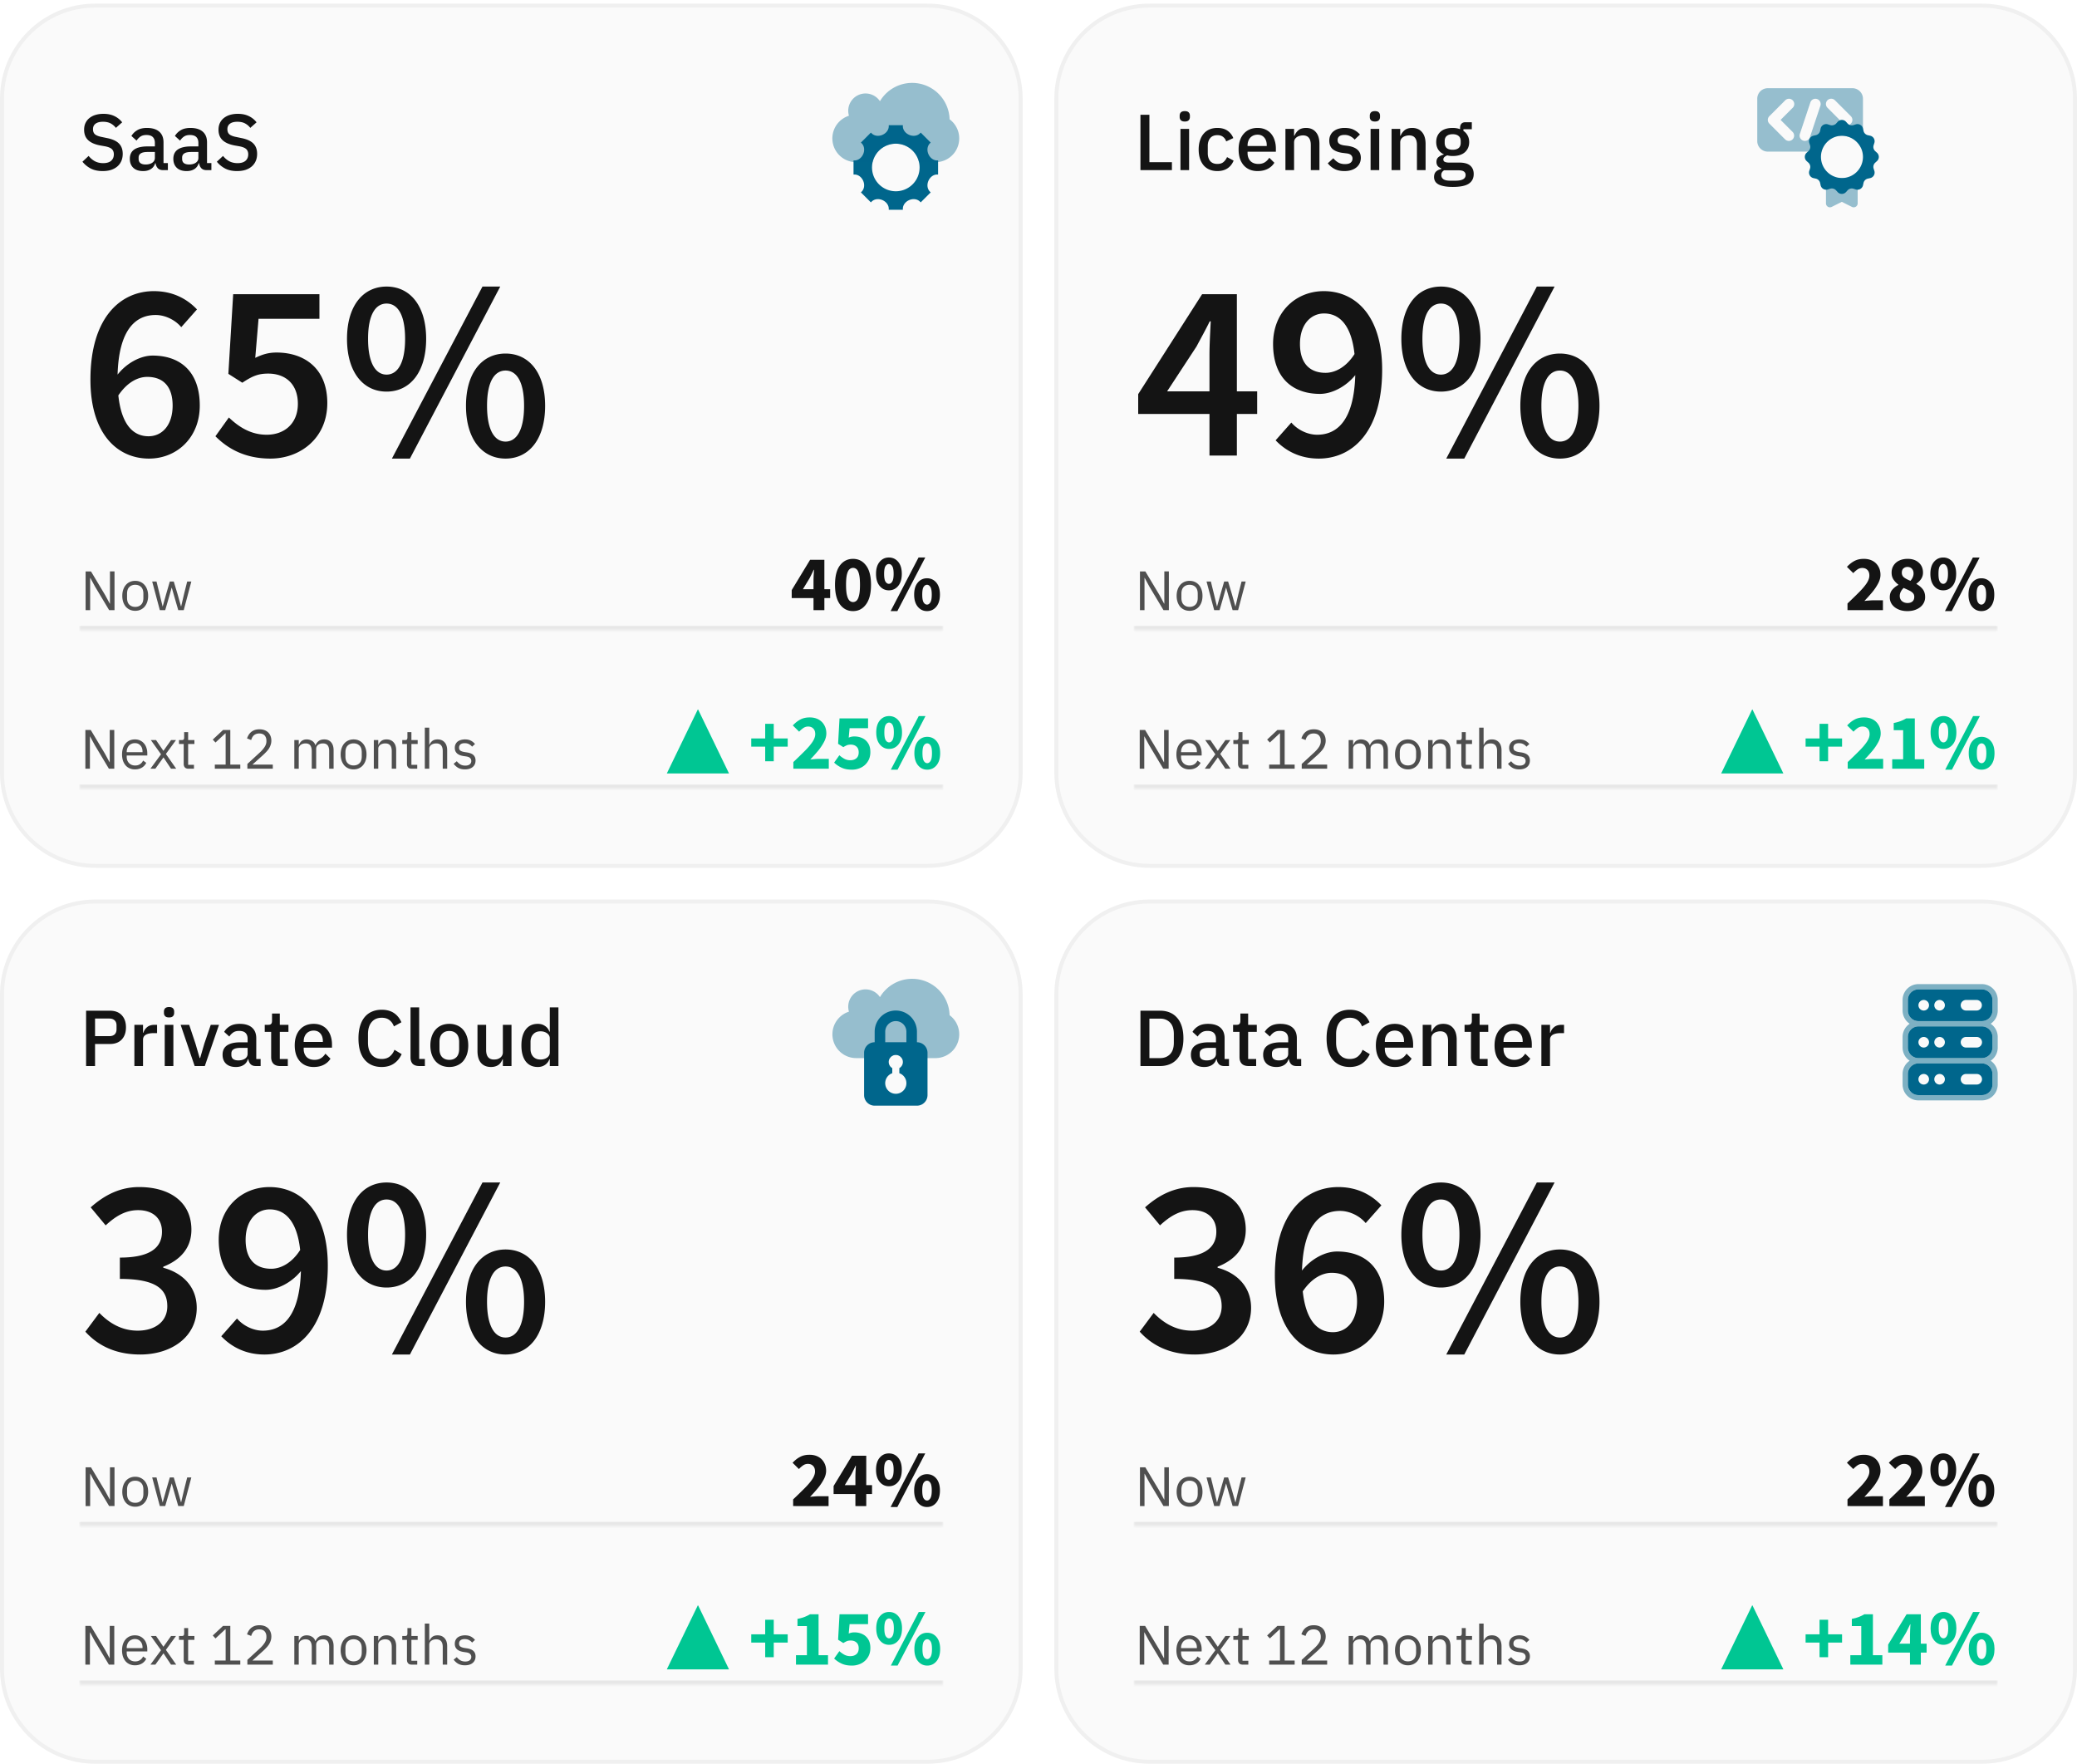 <svg xmlns="http://www.w3.org/2000/svg" width="524" height="445" fill="none"><path fill="#000" fill-opacity=".02" d="M0 24.914c0-13.255 10.745-24 24-24h210c13.255 0 24 10.745 24 24v170c0 13.255-10.745 24-24 24H24c-13.255 0-24-10.745-24-24z"/><path stroke="#000" stroke-opacity=".04" d="M.5 24.914c0-12.979 10.521-23.5 23.5-23.5h210c12.979 0 23.5 10.522 23.5 23.5v170c0 12.979-10.521 23.5-23.5 23.5H24c-12.979 0-23.5-10.521-23.5-23.5z"/><path fill="#000" fill-opacity=".92" d="M25.9 43.154q-1.76 0-3-.64a6.7 6.7 0 0 1-2.1-1.72l1.56-1.46q.74.9 1.62 1.36.9.46 2.04.46 1.34 0 2.02-.6t.68-1.62q0-.82-.48-1.3t-1.7-.72l-1.24-.22q-2.04-.38-3.06-1.34t-1.02-2.64q0-.92.34-1.66.36-.759.98-1.26a4.6 4.6 0 0 1 1.54-.8q.9-.28 2.02-.28 1.58 0 2.74.56 1.16.54 1.98 1.58l-1.58 1.4q-.54-.7-1.32-1.12t-1.94-.42q-1.2 0-1.86.48t-.66 1.4q0 .88.54 1.32.54.42 1.68.64l1.24.26q2.1.4 3.06 1.36.98.96.98 2.64 0 .98-.34 1.78a3.8 3.8 0 0 1-1 1.38q-.64.56-1.58.88-.94.3-2.14.3m15.233-.24q-.86 0-1.32-.48-.46-.5-.56-1.26h-.1q-.3.98-1.1 1.48t-1.94.5q-1.62 0-2.5-.84-.86-.84-.86-2.26 0-1.56 1.12-2.34 1.14-.78 3.32-.78h1.88v-.88q0-.96-.52-1.48-.519-.52-1.62-.52-.92 0-1.5.4a3.6 3.6 0 0 0-.98 1.02l-1.3-1.18a4.1 4.1 0 0 1 1.46-1.44q.94-.58 2.46-.58 2.02 0 3.1.94t1.08 2.7v5.22h1.1v1.78zm-4.4-1.42q1.02 0 1.68-.44.66-.46.66-1.22v-1.5h-1.84q-2.26 0-2.26 1.4v.36q0 .7.46 1.06.48.34 1.3.34m15.377 1.42q-.861 0-1.32-.48-.46-.5-.56-1.26h-.1q-.3.98-1.1 1.48t-1.94.5q-1.62 0-2.5-.84-.86-.84-.86-2.26 0-1.56 1.12-2.34 1.14-.78 3.32-.78h1.88v-.88q0-.96-.52-1.48t-1.62-.52q-.921 0-1.5.4a3.6 3.6 0 0 0-.98 1.02l-1.3-1.18a4.1 4.1 0 0 1 1.46-1.44q.939-.58 2.46-.58 2.02 0 3.1.94t1.08 2.7v5.22h1.1v1.78zm-4.4-1.42q1.02 0 1.68-.44.66-.46.66-1.22v-1.5h-1.84q-2.26 0-2.26 1.4v.36q0 .7.46 1.06.48.34 1.3.34m12.096 1.66q-1.76 0-3-.64a6.7 6.7 0 0 1-2.1-1.72l1.56-1.46q.741.9 1.62 1.36.9.46 2.04.46 1.34 0 2.02-.6t.68-1.62q0-.82-.48-1.3t-1.7-.72l-1.24-.22q-2.04-.38-3.06-1.34t-1.02-2.64q0-.92.34-1.66.36-.759.98-1.26a4.6 4.6 0 0 1 1.54-.8q.9-.28 2.02-.28 1.58 0 2.74.56 1.161.54 1.98 1.58l-1.58 1.4q-.54-.7-1.32-1.12t-1.94-.42q-1.2 0-1.86.48t-.66 1.4q0 .88.54 1.32.54.42 1.68.64l1.24.26q2.1.4 3.06 1.36.98.96.98 2.64 0 .98-.34 1.78a3.8 3.8 0 0 1-1 1.38q-.64.56-1.58.88-.94.3-2.14.3M37.152 95.074c-2.304 0-4.992 1.28-7.296 4.672.768 7.232 3.648 10.304 7.616 10.304 3.392 0 6.08-2.752 6.08-7.744 0-4.8-2.368-7.232-6.4-7.232m.448 20.608c-8 0-14.784-6.208-14.784-19.904 0-15.808 7.68-22.336 16-22.336 4.928 0 8.448 2.048 10.88 4.608l-3.968 4.48c-1.472-1.792-4.032-3.072-6.464-3.072-5.12 0-9.28 3.776-9.6 15.04 2.368-3.008 5.888-4.8 8.832-4.8 7.04 0 11.904 4.096 11.904 12.608 0 8.128-5.824 13.376-12.8 13.376m30.637 0c-6.592 0-10.88-2.624-13.888-5.632l3.392-4.736c2.432 2.304 5.44 4.352 9.535 4.352 4.544 0 7.873-2.88 7.873-7.808 0-4.864-3.008-7.616-7.489-7.616-2.623 0-4.095.704-6.527 2.304l-3.52-2.24 1.215-20.096h21.76v6.208h-15.36l-.831 9.856c1.727-.832 3.263-1.344 5.375-1.344 6.977 0 12.8 3.968 12.8 12.736 0 8.896-6.847 14.016-14.335 14.016m29.292-16.896c-5.888 0-9.984-4.864-9.984-13.312 0-8.384 4.096-13.184 9.984-13.184s9.984 4.8 9.984 13.184c0 8.448-4.096 13.312-9.984 13.312m0-4.288c2.688 0 4.672-2.752 4.672-9.024s-1.984-8.896-4.672-8.896-4.672 2.624-4.672 8.896 1.984 9.024 4.672 9.024m1.344 21.184 22.848-43.392h4.48l-22.784 43.392zm28.672 0c-5.888 0-9.984-4.864-9.984-13.312 0-8.384 4.096-13.184 9.984-13.184s9.984 4.8 9.984 13.184c0 8.448-4.096 13.312-9.984 13.312m0-4.288c2.688 0 4.672-2.752 4.672-9.024s-1.984-8.896-4.672-8.896-4.672 2.624-4.672 8.896 1.984 9.024 4.672 9.024"/><mask id="path-6-inside-1_1167_2114" fill="#fff"><path d="M20 134.914h218v24H20z"/></mask><path fill="#000" fill-opacity=".08" d="M238 157.914H20v2h218z" mask="url('#path-6-inside-1_1167_2114')"/><path fill="#000" fill-opacity=".68" d="m23.963 147.95-1.176-2.17h-.042v8.134h-1.148v-9.772h1.358l3.57 5.964 1.176 2.17h.042v-8.134h1.148v9.772h-1.358zm10.15 6.132q-.727 0-1.33-.266a3 3 0 0 1-1.036-.756q-.42-.504-.658-1.19a4.9 4.9 0 0 1-.238-1.568q0-.853.238-1.554a3.6 3.6 0 0 1 .658-1.19q.435-.504 1.036-.77a3.3 3.3 0 0 1 1.33-.266q.728 0 1.316.266.603.267 1.036.77.435.49.672 1.19t.238 1.554a4.9 4.9 0 0 1-.238 1.568 3.6 3.6 0 0 1-.672 1.19q-.433.49-1.036.756-.587.266-1.316.266m0-.994q.91 0 1.484-.56t.574-1.708v-1.036q0-1.147-.574-1.708-.573-.56-1.484-.56-.91 0-1.484.56-.573.56-.574 1.708v1.036q0 1.149.574 1.708.575.56 1.484.56m4.28-6.398h1.092l.77 3.122.77 3.164h.028l.882-3.164.91-3.122h.994l.938 3.122.896 3.164h.028l.742-3.164.784-3.122h1.05l-1.918 7.224h-1.386l-1.008-3.472-.63-2.198h-.028l-.616 2.198-1.008 3.472h-1.358z"/><path fill="#000" fill-opacity=".92" d="M202.559 148.634h2.68v-2.06q0-.62.04-1.42.06-.82.08-1.42h-.08q-.24.52-.5 1.06t-.54 1.08zm2.68 5.28v-3.04h-5.5v-2.02l4.64-7.64h3.6v7.42h1.46v2.24h-1.46v3.04zm9.967.24q-2.04 0-3.3-1.7-1.24-1.7-1.24-4.94t1.24-4.88q1.26-1.66 3.3-1.66t3.28 1.66q1.26 1.64 1.26 4.88t-1.26 4.94q-1.24 1.7-3.28 1.7m0-2.28q.5 0 .9-.36.4-.38.62-1.32.24-.94.24-2.68t-.24-2.66q-.22-.92-.62-1.26a1.33 1.33 0 0 0-1.78 0q-.4.34-.64 1.26t-.24 2.66.24 2.68.64 1.32q.4.36.88.36m9.046-2.96q-1.4 0-2.32-1.1t-.92-3.06.92-3.04 2.32-1.08q1.42 0 2.34 1.08t.92 3.04-.92 3.06-2.34 1.1m0-1.64q.501 0 .84-.56.36-.56.36-1.96t-.36-1.94q-.339-.54-.84-.54t-.86.54q-.34.54-.34 1.94t.34 1.96q.36.56.86.56m.44 6.88 7.04-13.52h1.7l-7.04 13.52zm9.18 0q-1.4 0-2.32-1.1t-.92-3.06.92-3.04 2.32-1.08q1.42 0 2.34 1.08t.92 3.04-.92 3.06-2.34 1.1m0-1.64q.501 0 .84-.56.36-.56.36-1.96t-.36-1.94q-.339-.54-.84-.54t-.86.54q-.34.54-.34 1.94t.34 1.96q.36.56.86.56"/><mask id="path-10-inside-2_1167_2114" fill="#fff"><path d="M20 174.914h218v24H20z"/></mask><path fill="#000" fill-opacity=".08" d="M238 197.914H20v2h218z" mask="url('#path-10-inside-2_1167_2114')"/><path fill="#000" fill-opacity=".68" d="m23.903 187.95-1.176-2.17h-.042v8.134h-1.148v-9.772h1.358l3.57 5.964 1.176 2.17h.042v-8.134h1.148v9.772h-1.358zm10.137 6.132a3.3 3.3 0 0 1-1.344-.266 3 3 0 0 1-1.022-.756 3.8 3.8 0 0 1-.658-1.19 5.1 5.1 0 0 1-.224-1.568q0-.853.224-1.554.238-.7.658-1.19.435-.504 1.022-.77.602-.266 1.344-.266.728 0 1.302.266.575.267.98.742.406.462.616 1.106.224.645.224 1.414v.532h-5.194v.336q0 .462.14.868.154.392.42.686.28.294.672.462.406.168.91.168.686 0 1.19-.322a2.1 2.1 0 0 0 .798-.924l.798.574a2.8 2.8 0 0 1-1.092 1.204q-.742.448-1.764.448m0-6.622q-.462 0-.84.168a1.9 1.9 0 0 0-.658.448q-.267.295-.42.7a2.4 2.4 0 0 0-.154.868v.098h3.99v-.154q0-.966-.532-1.54-.519-.588-1.386-.588m3.907 6.454 2.674-3.64-2.562-3.584h1.316l1.834 2.688h.042l1.904-2.688h1.246l-2.548 3.5 2.604 3.724h-1.316l-1.876-2.828h-.042l-2.03 2.828zm9.588 0q-.588 0-.896-.322-.294-.336-.294-.868v-5.054h-1.19v-.98h.672q.364 0 .49-.14.14-.153.14-.518v-1.344h1.008v2.002h1.582v.98h-1.582v5.264h1.47v.98zm6.663 0v-1.036h2.73v-7.868h-.098l-2.464 2.296-.686-.742 2.59-2.422h1.834v8.736h2.52v1.036zm14.624 0H62.41v-1.204l3.192-2.94a7.2 7.2 0 0 0 1.148-1.33q.462-.714.462-1.428v-.168q0-.812-.448-1.316-.447-.504-1.358-.504-.448 0-.784.126t-.588.35a2.1 2.1 0 0 0-.406.532 3.3 3.3 0 0 0-.252.644l-1.05-.406q.141-.433.378-.84a3.2 3.2 0 0 1 .616-.742 3 3 0 0 1 .896-.518q.532-.195 1.246-.196.714 0 1.274.21t.938.588q.379.378.574.896.21.519.21 1.148 0 .575-.168 1.064-.153.49-.434.938-.28.435-.686.854-.392.42-.854.84l-2.632 2.366h5.138zm5.432 0v-7.224h1.12v1.176h.056a4 4 0 0 1 .28-.518q.168-.252.392-.434.237-.181.545-.28.308-.112.728-.112.715 0 1.317.35.601.337.896 1.12h.028q.195-.588.728-1.022.546-.448 1.47-.448 1.105 0 1.722.728.63.714.63 2.03v4.634h-1.12v-4.438q0-.966-.379-1.456-.378-.49-1.204-.49-.335 0-.643.084-.294.084-.532.252a1.2 1.2 0 0 0-.379.434q-.14.252-.14.602v5.012h-1.12v-4.438q0-.966-.377-1.456-.38-.49-1.177-.49-.335 0-.644.084-.308.084-.545.252-.24.168-.393.434-.14.252-.14.602v5.012zm14.952.168q-.727 0-1.33-.266a3 3 0 0 1-1.036-.756 3.8 3.8 0 0 1-.658-1.19 4.9 4.9 0 0 1-.238-1.568q0-.853.238-1.554.238-.7.658-1.19.435-.504 1.036-.77a3.3 3.3 0 0 1 1.33-.266q.729 0 1.316.266.602.267 1.036.77.434.49.672 1.19t.238 1.554q0 .869-.238 1.568a3.6 3.6 0 0 1-.672 1.19q-.435.49-1.036.756-.587.266-1.316.266m0-.994q.91 0 1.484-.56t.574-1.708v-1.036q0-1.147-.574-1.708-.573-.56-1.484-.56-.91 0-1.484.56t-.574 1.708v1.036q0 1.149.574 1.708.575.56 1.484.56m5.104.826v-7.224h1.12v1.176h.056a2.4 2.4 0 0 1 .742-.98q.49-.363 1.302-.364 1.12 0 1.764.728.658.714.658 2.03v4.634h-1.12v-4.438q0-1.946-1.638-1.946-.336 0-.658.084-.308.084-.56.252a1.3 1.3 0 0 0-.406.434q-.14.252-.14.602v5.012zm9.553 0q-.588 0-.896-.322-.294-.336-.294-.868v-5.054h-1.19v-.98h.672q.364 0 .49-.14.14-.153.14-.518v-1.344h1.008v2.002h1.582v.98h-1.582v5.264h1.47v.98zm3.312-10.36h1.12v4.312h.056q.267-.615.742-.98.49-.363 1.302-.364 1.12 0 1.764.728.658.714.658 2.03v4.634h-1.12v-4.438q0-1.946-1.638-1.946-.336 0-.658.084a1.9 1.9 0 0 0-.56.252 1.3 1.3 0 0 0-.406.434q-.14.252-.14.602v5.012h-1.12zm10.127 10.528q-1.008 0-1.694-.378a3.95 3.95 0 0 1-1.162-1.036l.798-.644q.42.532.938.826.519.28 1.204.28.714 0 1.106-.308.406-.307.406-.868a1 1 0 0 0-.28-.714q-.266-.308-.98-.42l-.574-.084a5 5 0 0 1-.924-.21 3 3 0 0 1-.742-.392 1.9 1.9 0 0 1-.49-.616 2.06 2.06 0 0 1-.168-.868q0-.531.196-.924.196-.405.532-.672a2.4 2.4 0 0 1 .826-.392q.477-.14 1.022-.14.882 0 1.47.308.603.308 1.05.854l-.742.672q-.237-.336-.7-.602-.462-.28-1.162-.28t-1.064.308q-.35.294-.35.812 0 .533.35.77.364.239 1.036.35l.56.084q1.204.183 1.708.7.504.505.504 1.33 0 1.05-.714 1.652t-1.96.602"/><path fill="#00C693" d="M168.245 195.114v-.04l7.8-16.1h.08l7.78 16.1v.04zm24.803-3.08v-3.68h-3.52v-2.08h3.52v-3.68h2.16v3.68h3.52v2.08h-3.52v3.68zm7.106 1.88v-1.68a157 157 0 0 0 2.86-2.78q1.26-1.26 1.96-2.3.7-1.06.7-1.96 0-.94-.5-1.42-.48-.5-1.3-.5a2.1 2.1 0 0 0-1.24.4q-.54.381-1.02.9l-1.6-1.58q.94-.999 1.92-1.5.98-.52 2.34-.52 1.26 0 2.2.5a3.57 3.57 0 0 1 1.46 1.42q.54.9.54 2.12 0 1.06-.6 2.18a13.3 13.3 0 0 1-1.5 2.22 42 42 0 0 1-1.96 2.18q.48-.06 1.08-.1.6-.06 1.04-.06h2.56v2.48zm14.766.24q-1.56 0-2.64-.52a6.9 6.9 0 0 1-1.84-1.26l1.32-1.86a7 7 0 0 0 1.26.9q.68.36 1.48.36.981 0 1.56-.5t.58-1.48q0-.96-.56-1.46t-1.44-.5q-.56 0-.94.14a6 6 0 0 0-.94.5l-1.32-.84.36-6.42h7.2v2.48h-4.66l-.22 2.38q.66-.3 1.42-.3 1.1 0 2 .42.92.42 1.48 1.3.56.861.56 2.22 0 1.401-.66 2.4a4.14 4.14 0 0 1-1.7 1.52 5.14 5.14 0 0 1-2.3.52m9.387-5.24q-1.4 0-2.32-1.1t-.92-3.06.92-3.04 2.32-1.08q1.42 0 2.34 1.08t.92 3.04-.92 3.06-2.34 1.1m0-1.64q.5 0 .84-.56.36-.56.36-1.96t-.36-1.94q-.34-.54-.84-.54t-.86.54q-.34.54-.34 1.94t.34 1.96q.36.56.86.56m.44 6.88 7.04-13.52h1.7l-7.04 13.52zm9.18 0q-1.4 0-2.32-1.1t-.92-3.06.92-3.04 2.32-1.08q1.42 0 2.34 1.08t.92 3.04-.92 3.06-2.34 1.1m0-1.64q.5 0 .84-.56.36-.56.36-1.96t-.36-1.94q-.34-.54-.84-.54t-.86.54q-.34.54-.34 1.94t.34 1.96q.36.56.86.56"/><g fill="#00668C" fill-rule="evenodd" clip-path="url('#clip0_1167_2114')" clip-rule="evenodd"><path d="M227.777 31.58h-3.555v.255c0 .99-.724 1.823-1.638 2.204-.914.38-1.989.29-2.689-.41l-.181-.181-2.514 2.514.18.18c.7.7.791 1.776.411 2.69s-1.214 1.638-2.204 1.638h-.254v3.555h.254c.99 0 1.823.724 2.204 1.638.38.914.289 1.99-.411 2.69l-.18.18 2.514 2.514.181-.18c.7-.7 1.775-.791 2.689-.41.914.38 1.638 1.213 1.638 2.203v.254h3.555v-.254c0-.99.724-1.823 1.638-2.204.914-.38 1.99-.29 2.69.41l.18.181 2.514-2.514-.18-.18c-.7-.7-.791-1.776-.41-2.69.38-.914 1.213-1.638 2.203-1.638h.254V40.47h-.254c-.99 0-1.823-.724-2.203-1.638-.381-.914-.29-1.99.41-2.69l.18-.18-2.514-2.514-.18.18c-.7.7-1.776.791-2.69.41-.914-.38-1.638-1.213-1.638-2.203zM226 48.249a6 6 0 1 0 0-12.001 6 6 0 0 0 0 12"/><path d="M231.851 40.914H236a6 6 0 0 0 3.572-10.821 9.455 9.455 0 0 0-17.574-4.564 4.364 4.364 0 0 0-7.816 3.666A6 6 0 0 0 216 40.915h4.149a6.002 6.002 0 0 1 11.702 0" opacity=".4"/></g><path fill="#000" fill-opacity=".02" d="M266 24.914c0-13.255 10.745-24 24-24h210c13.255 0 24 10.745 24 24v170c0 13.255-10.745 24-24 24H290c-13.255 0-24-10.745-24-24z"/><path stroke="#000" stroke-opacity=".04" d="M266.5 24.914c0-12.979 10.521-23.5 23.5-23.5h210c12.979 0 23.5 10.522 23.5 23.5v170c0 12.979-10.521 23.5-23.5 23.5H290c-12.979 0-23.5-10.521-23.5-23.5z"/><path fill="#000" fill-opacity=".92" d="M287.72 42.914v-13.96h2.26v11.96h5.68v2zm11.194-12.26q-.68 0-1-.32-.3-.32-.3-.82v-.34q0-.5.3-.82.32-.32 1-.32t.98.32.3.82v.34q0 .5-.3.82t-.98.32m-1.1 1.86h2.18v10.4h-2.18zm9.313 10.64q-1.12 0-2-.38a4 4 0 0 1-1.48-1.08 5.1 5.1 0 0 1-.92-1.72q-.32-1.02-.32-2.26t.32-2.24q.32-1.02.92-1.72.6-.72 1.48-1.1t2-.38q1.56 0 2.56.7a4.03 4.03 0 0 1 1.46 1.86l-1.8.84a2.18 2.18 0 0 0-.78-1.14q-.54-.44-1.44-.44-1.2 0-1.82.76-.6.74-.6 1.94v1.86q0 1.2.6 1.96.62.74 1.82.74.96 0 1.52-.46.58-.48.92-1.26l1.66.88q-.52 1.28-1.56 1.96t-2.54.68m10.138 0q-1.12 0-2-.38a4.2 4.2 0 0 1-1.5-1.08 5.2 5.2 0 0 1-.96-1.72q-.32-1.02-.32-2.26t.32-2.24q.34-1.02.96-1.72a4.1 4.1 0 0 1 1.5-1.1q.88-.38 2-.38 1.14 0 2 .4.88.4 1.46 1.12.58.7.86 1.64.3.94.3 2.02v.82h-7.14v.34q0 1.2.7 1.98.72.76 2.04.76.96 0 1.62-.42t1.12-1.14l1.28 1.26q-.58.96-1.68 1.54-1.1.56-2.56.56m0-9.18q-.56 0-1.04.2a2.4 2.4 0 0 0-.8.56q-.32.36-.5.86t-.18 1.1v.14h4.84v-.2q0-1.2-.62-1.92-.62-.74-1.7-.74m7.033 8.94v-10.4h2.18v1.72h.1a3.5 3.5 0 0 1 1.02-1.4q.7-.56 1.9-.56 1.6 0 2.48 1.06.9 1.04.9 2.98v6.6h-2.18v-6.32q0-2.44-1.96-2.44-.42 0-.84.12a2.2 2.2 0 0 0-.72.32 1.75 1.75 0 0 0-.52.56q-.18.34-.18.8v6.96zm14.902.24q-1.48 0-2.48-.52a5.4 5.4 0 0 1-1.74-1.44l1.4-1.28q.58.7 1.28 1.1.72.38 1.66.38.96 0 1.42-.36.48-.38.48-1.04a1.14 1.14 0 0 0-.34-.84q-.32-.36-1.14-.46l-.96-.12q-1.6-.2-2.52-.92-.9-.74-.9-2.18 0-.76.28-1.34.28-.6.78-1a3.7 3.7 0 0 1 1.22-.64 5.4 5.4 0 0 1 1.58-.22q1.4 0 2.28.44.9.44 1.6 1.22l-1.34 1.28a3.4 3.4 0 0 0-1.06-.82q-.64-.36-1.48-.36-.9 0-1.34.36-.42.36-.42.94 0 .6.38.9t1.22.44l.96.12q1.72.261 2.5 1.02.8.74.8 2 0 .76-.3 1.38-.28.6-.82 1.04t-1.3.68-1.7.24m7.683-12.5q-.68 0-1-.32-.3-.32-.3-.82v-.34q0-.5.3-.82.32-.32 1-.32t.98.32.3.82v.34q0 .5-.3.82t-.98.32m-1.1 1.86h2.18v10.4h-2.18zm5.293 10.4v-10.4h2.18v1.72h.1a3.45 3.45 0 0 1 1.02-1.4q.7-.56 1.9-.56 1.6 0 2.48 1.06.9 1.04.9 2.98v6.6h-2.18v-6.32q0-2.44-1.96-2.44-.42 0-.84.12a2.2 2.2 0 0 0-.72.32 1.7 1.7 0 0 0-.52.56q-.18.34-.18.8v6.96zm20.721.98q0 1.62-1.24 2.44t-4.04.82q-1.28 0-2.18-.18-.88-.159-1.46-.48-.56-.32-.82-.78a2.1 2.1 0 0 1-.26-1.06q0-.86.46-1.34.48-.48 1.32-.66v-.22q-1.18-.38-1.18-1.6 0-.8.54-1.22.54-.44 1.3-.62v-.08q-.92-.44-1.42-1.22-.48-.8-.48-1.86 0-1.6 1.06-2.58 1.08-.98 3.08-.98 1.1 0 1.88.32v-.28q0-.699.32-1.08.34-.4 1.04-.4h1.6v1.76h-2.12v.42q.7.46 1.08 1.2.38.72.38 1.62 0 1.58-1.08 2.56-1.08.96-3.08.96a5.3 5.3 0 0 1-1.36-.16q-.4.14-.7.4-.3.24-.3.64 0 .42.38.6.381.18 1.08.18h2.56q1.92 0 2.78.78.86.76.86 2.1m-2.04.24q0-.54-.42-.86-.4-.32-1.48-.32h-3.52q-.72.42-.72 1.2 0 .64.5 1.02.52.4 1.74.4h1.36q2.54 0 2.54-1.44m-3.26-6.36q.96 0 1.48-.42.54-.44.54-1.34v-.4q0-.9-.54-1.32-.52-.44-1.48-.44t-1.5.44q-.52.42-.52 1.32v.4q0 .9.52 1.34.54.42 1.5.42M294.448 98.722h10.688v-9.216c0-2.368.192-6.08.32-8.448h-.256c-1.024 2.112-2.176 4.16-3.328 6.336zm10.688 16.192v-10.496h-17.984v-4.992L303.28 74.21h8.768v24.512h5.12v5.696h-5.12v10.496zm22.829-28.16c0 4.8 2.368 7.296 6.464 7.296 2.368 0 5.184-1.408 7.296-4.736-.768-7.168-3.712-10.24-7.68-10.24-3.328 0-6.08 2.752-6.08 7.68m4.736 28.928c-4.864 0-8.448-2.048-10.88-4.608l3.968-4.48c1.536 1.792 4.032 3.072 6.528 3.072 5.12 0 9.28-3.776 9.6-15.04-2.368 2.944-5.952 4.736-8.896 4.736-6.976 0-11.84-4.096-11.84-12.608 0-8.128 5.824-13.312 12.8-13.312 7.936 0 14.72 6.144 14.72 19.84 0 15.808-7.616 22.4-16 22.4m30.828-16.896c-5.888 0-9.984-4.864-9.984-13.312 0-8.384 4.096-13.184 9.984-13.184s9.984 4.8 9.984 13.184c0 8.448-4.096 13.312-9.984 13.312m0-4.288c2.688 0 4.672-2.752 4.672-9.024s-1.984-8.896-4.672-8.896-4.672 2.624-4.672 8.896 1.984 9.024 4.672 9.024m1.344 21.184 22.848-43.392h4.48l-22.784 43.392zm28.672 0c-5.888 0-9.984-4.864-9.984-13.312 0-8.384 4.096-13.184 9.984-13.184s9.984 4.8 9.984 13.184c0 8.448-4.096 13.312-9.984 13.312m0-4.288c2.688 0 4.672-2.752 4.672-9.024s-1.984-8.896-4.672-8.896-4.672 2.624-4.672 8.896 1.984 9.024 4.672 9.024"/><mask id="path-21-inside-3_1167_2114" fill="#fff"><path d="M286 134.914h218v24H286z"/></mask><path fill="#000" fill-opacity=".08" d="M504 157.914H286v2h218z" mask="url('#path-21-inside-3_1167_2114')"/><path fill="#000" fill-opacity=".68" d="m289.963 147.95-1.176-2.17h-.042v8.134h-1.148v-9.772h1.358l3.57 5.964 1.176 2.17h.042v-8.134h1.148v9.772h-1.358zm10.15 6.132q-.727 0-1.33-.266a3 3 0 0 1-1.036-.756 3.8 3.8 0 0 1-.658-1.19 4.9 4.9 0 0 1-.238-1.568q0-.853.238-1.554.238-.7.658-1.19.435-.504 1.036-.77a3.3 3.3 0 0 1 1.33-.266q.728 0 1.316.266.603.267 1.036.77.435.49.672 1.19t.238 1.554q0 .869-.238 1.568a3.6 3.6 0 0 1-.672 1.19 2.96 2.96 0 0 1-1.036.756q-.587.266-1.316.266m0-.994q.91 0 1.484-.56t.574-1.708v-1.036q0-1.147-.574-1.708-.573-.56-1.484-.56-.91 0-1.484.56t-.574 1.708v1.036q0 1.149.574 1.708.575.56 1.484.56m4.28-6.398h1.092l.77 3.122.77 3.164h.028l.882-3.164.91-3.122h.994l.938 3.122.896 3.164h.028l.742-3.164.784-3.122h1.05l-1.918 7.224h-1.386l-1.008-3.472-.63-2.198h-.028l-.616 2.198-1.008 3.472h-1.358z"/><path fill="#000" fill-opacity=".92" d="M466.099 153.914v-1.68a154 154 0 0 0 2.86-2.78q1.26-1.26 1.96-2.3.7-1.06.7-1.96 0-.94-.5-1.42-.48-.5-1.3-.5-.68 0-1.24.4-.54.381-1.02.9l-1.6-1.58q.94-.999 1.92-1.5.981-.52 2.34-.52 1.26 0 2.2.5a3.57 3.57 0 0 1 1.46 1.42q.54.9.54 2.12 0 1.06-.6 2.18a13 13 0 0 1-1.5 2.22 41 41 0 0 1-1.96 2.18q.48-.06 1.08-.1.6-.06 1.04-.06h2.56v2.48zm15.087.24q-1.26 0-2.26-.44t-1.58-1.22a3.02 3.02 0 0 1-.58-1.82q0-1.16.62-1.9.64-.74 1.54-1.22v-.08q-.74-.56-1.22-1.28t-.48-1.72q0-1.08.52-1.86a3.3 3.3 0 0 1 1.44-1.22q.92-.42 2.1-.42 1.74 0 2.8.96 1.06.94 1.06 2.52 0 .92-.5 1.64a4.5 4.5 0 0 1-1.16 1.14v.08q.92.5 1.56 1.28t.64 2.04q0 1-.56 1.8-.56.801-1.58 1.26-1 .46-2.36.46m.8-7.64q.78-.9.78-1.86 0-.74-.42-1.18-.4-.46-1.12-.46-.58 0-1 .36t-.42 1.1q0 .78.6 1.22t1.58.82m-.74 5.6q.74 0 1.22-.38.48-.399.48-1.2 0-.56-.34-.92-.34-.38-.94-.66-.6-.3-1.4-.64a3.2 3.2 0 0 0-.7.92q-.28.52-.28 1.1 0 .84.58 1.32.579.46 1.38.46m9.006-3.2q-1.4 0-2.32-1.1t-.92-3.06.92-3.04 2.32-1.08q1.42 0 2.34 1.08t.92 3.04-.92 3.06-2.34 1.1m0-1.64q.501 0 .84-.56.36-.56.36-1.96t-.36-1.94q-.339-.54-.84-.54t-.86.54q-.34.54-.34 1.94t.34 1.96q.36.56.86.56m.44 6.88 7.04-13.52h1.7l-7.04 13.52zm9.18 0q-1.4 0-2.32-1.1t-.92-3.06.92-3.04 2.32-1.08q1.42 0 2.34 1.08t.92 3.04-.92 3.06-2.34 1.1m0-1.64q.501 0 .84-.56.36-.56.36-1.96t-.36-1.94q-.339-.54-.84-.54t-.86.54q-.34.54-.34 1.94t.34 1.96q.36.56.86.56"/><mask id="path-25-inside-4_1167_2114" fill="#fff"><path d="M286 174.914h218v24H286z"/></mask><path fill="#000" fill-opacity=".08" d="M504 197.914H286v2h218z" mask="url('#path-25-inside-4_1167_2114')"/><path fill="#000" fill-opacity=".68" d="m289.903 187.95-1.176-2.17h-.042v8.134h-1.148v-9.772h1.358l3.57 5.964 1.176 2.17h.042v-8.134h1.148v9.772h-1.358zm10.137 6.132q-.743 0-1.344-.266a3 3 0 0 1-1.022-.756q-.42-.503-.658-1.19a5.1 5.1 0 0 1-.224-1.568q0-.853.224-1.554a3.6 3.6 0 0 1 .658-1.19q.434-.504 1.022-.77a3.3 3.3 0 0 1 1.344-.266q.727 0 1.302.266.573.267.98.742.405.462.616 1.106.224.645.224 1.414v.532h-5.194v.336q0 .462.14.868.153.392.42.686.279.294.672.462.405.168.91.168.686 0 1.19-.322.518-.321.798-.924l.798.574a2.83 2.83 0 0 1-1.092 1.204q-.743.448-1.764.448m0-6.622q-.462 0-.84.168a1.9 1.9 0 0 0-.658.448 2.352 2.352 0 0 0-.574 1.568v.098h3.99v-.154q0-.966-.532-1.54-.519-.588-1.386-.588m3.907 6.454 2.674-3.64-2.562-3.584h1.316l1.834 2.688h.042l1.904-2.688h1.246l-2.548 3.5 2.604 3.724h-1.316l-1.876-2.828h-.042l-2.03 2.828zm9.588 0q-.588 0-.896-.322-.294-.336-.294-.868v-5.054h-1.19v-.98h.672q.364 0 .49-.14.14-.153.14-.518v-1.344h1.008v2.002h1.582v.98h-1.582v5.264h1.47v.98zm6.663 0v-1.036h2.73v-7.868h-.098l-2.464 2.296-.686-.742 2.59-2.422h1.834v8.736h2.52v1.036zm14.624 0h-6.412v-1.204l3.192-2.94q.687-.63 1.148-1.33.462-.714.462-1.428v-.168q0-.812-.448-1.316-.447-.504-1.358-.504-.447 0-.784.126-.336.126-.588.35-.237.225-.406.532a3.4 3.4 0 0 0-.252.644l-1.05-.406q.141-.433.378-.84.253-.42.616-.742.378-.321.896-.518.532-.195 1.246-.196.714 0 1.274.21t.938.588q.379.378.574.896.21.519.21 1.148 0 .575-.168 1.064-.153.49-.434.938-.28.435-.686.854-.392.42-.854.84l-2.632 2.366h5.138zm5.431 0v-7.224h1.12v1.176h.056q.127-.28.28-.518.168-.252.392-.434.239-.181.546-.28a2.2 2.2 0 0 1 .728-.112q.714 0 1.316.35.602.337.896 1.12h.028q.197-.588.728-1.022.546-.448 1.47-.448 1.107 0 1.722.728.63.714.63 2.03v4.634h-1.12v-4.438q0-.966-.378-1.456t-1.204-.49a2.4 2.4 0 0 0-.644.084 1.8 1.8 0 0 0-.532.252 1.23 1.23 0 0 0-.518 1.036v5.012h-1.12v-4.438q0-.966-.378-1.456t-1.176-.49a2.4 2.4 0 0 0-.644.084q-.308.084-.546.252a1.4 1.4 0 0 0-.392.434q-.14.252-.14.602v5.012zm14.953.168q-.728 0-1.33-.266a3 3 0 0 1-1.036-.756 3.8 3.8 0 0 1-.658-1.19 4.8 4.8 0 0 1-.238-1.568q0-.853.238-1.554.238-.7.658-1.19a2.9 2.9 0 0 1 1.036-.77 3.3 3.3 0 0 1 1.33-.266q.728 0 1.316.266.602.267 1.036.77.433.49.672 1.19.238.7.238 1.554 0 .869-.238 1.568a3.6 3.6 0 0 1-.672 1.19 3 3 0 0 1-1.036.756 3.15 3.15 0 0 1-1.316.266m0-.994q.91 0 1.484-.56t.574-1.708v-1.036q0-1.147-.574-1.708t-1.484-.56q-.91 0-1.484.56t-.574 1.708v1.036q0 1.149.574 1.708.574.56 1.484.56m5.104.826v-7.224h1.12v1.176h.056q.266-.615.742-.98.49-.363 1.302-.364 1.12 0 1.764.728.658.714.658 2.03v4.634h-1.12v-4.438q0-1.946-1.638-1.946-.336 0-.658.084a1.9 1.9 0 0 0-.56.252 1.3 1.3 0 0 0-.406.434q-.14.252-.14.602v5.012zm9.553 0q-.588 0-.896-.322-.294-.336-.294-.868v-5.054h-1.19v-.98h.672q.364 0 .49-.14.14-.153.14-.518v-1.344h1.008v2.002h1.582v.98h-1.582v5.264h1.47v.98zm3.312-10.36h1.12v4.312h.056q.267-.615.742-.98.49-.363 1.302-.364 1.12 0 1.764.728.658.714.658 2.03v4.634h-1.12v-4.438q0-1.946-1.638-1.946-.336 0-.658.084a1.9 1.9 0 0 0-.56.252 1.3 1.3 0 0 0-.406.434q-.14.252-.14.602v5.012h-1.12zm10.127 10.528q-1.008 0-1.694-.378a3.95 3.95 0 0 1-1.162-1.036l.798-.644q.42.532.938.826.519.28 1.204.28.714 0 1.106-.308.406-.307.406-.868a1 1 0 0 0-.28-.714q-.266-.308-.98-.42l-.574-.084a5 5 0 0 1-.924-.21 3 3 0 0 1-.742-.392 1.9 1.9 0 0 1-.49-.616 2.06 2.06 0 0 1-.168-.868q0-.531.196-.924.196-.405.532-.672a2.4 2.4 0 0 1 .826-.392q.476-.14 1.022-.14.882 0 1.47.308.603.308 1.05.854l-.742.672q-.238-.336-.7-.602-.462-.28-1.162-.28t-1.064.308q-.35.294-.35.812 0 .533.35.77.364.239 1.036.35l.56.084q1.204.183 1.708.7.504.505.504 1.33 0 1.05-.714 1.652t-1.96.602"/><path fill="#00C693" d="M434.245 195.114v-.04l7.8-16.1h.08l7.78 16.1v.04zm24.803-3.08v-3.68h-3.52v-2.08h3.52v-3.68h2.16v3.68h3.52v2.08h-3.52v3.68zm7.106 1.88v-1.68a157 157 0 0 0 2.86-2.78q1.26-1.26 1.96-2.3.7-1.06.7-1.96 0-.94-.5-1.42-.48-.5-1.3-.5a2.1 2.1 0 0 0-1.24.4q-.54.381-1.02.9l-1.6-1.58q.94-.999 1.92-1.5.98-.52 2.34-.52 1.26 0 2.2.5a3.57 3.57 0 0 1 1.46 1.42q.54.9.54 2.12 0 1.06-.6 2.18a13.3 13.3 0 0 1-1.5 2.22 42 42 0 0 1-1.96 2.18q.48-.06 1.08-.1.6-.06 1.04-.06h2.56v2.48zm11.226 0v-2.38h2.76v-7.34h-2.38v-1.82a10 10 0 0 0 1.76-.48q.72-.28 1.4-.68h2.16v10.32h2.38v2.38zm12.927-5q-1.4 0-2.32-1.1t-.92-3.06.92-3.04 2.32-1.08q1.42 0 2.34 1.08t.92 3.04-.92 3.06-2.34 1.1m0-1.64q.5 0 .84-.56.36-.56.36-1.96t-.36-1.94q-.34-.54-.84-.54t-.86.54q-.34.54-.34 1.94t.34 1.96q.36.56.86.56m.44 6.88 7.04-13.52h1.7l-7.04 13.52zm9.18 0q-1.4 0-2.32-1.1t-.92-3.06.92-3.04 2.32-1.08q1.42 0 2.34 1.08t.92 3.04-.92 3.06-2.34 1.1m0-1.64q.5 0 .84-.56.36-.56.36-1.96t-.36-1.94q-.34-.54-.84-.54t-.86.54q-.34.54-.34 1.94t.34 1.96q.36.56.86.56"/><g fill="#00668C" clip-path="url('#clip1_1167_2114')"><path fill-rule="evenodd" d="M443.333 24.914A2.667 2.667 0 0 1 446 22.247h21.333A2.667 2.667 0 0 1 470 24.914v10.667c0 .613-.207 1.178-.555 1.628a5.33 5.33 0 0 0-5.627-2.894l3.124-3.125a1.333 1.333 0 0 0 0-1.885l-4-4a1.333 1.333 0 1 0-1.885 1.885l3.057 3.057-3.057 3.058a1.333 1.333 0 0 0 .287 2.104 5.34 5.34 0 0 0-1.843 2.839H446a2.667 2.667 0 0 1-2.667-2.667zm15.088.069c.699.232 1.076.988.844 1.686l-2.667 8a1.334 1.334 0 0 1-2.53-.843l2.667-8a1.333 1.333 0 0 1 1.686-.843m-6.145 2.207a1.333 1.333 0 1 0-1.886-1.885l-4 4a1.333 1.333 0 0 0 0 1.885l4 4a1.334 1.334 0 0 0 1.886-1.885l-3.057-3.058z" clip-rule="evenodd" opacity=".4"/><path d="M460.667 44.914v6.382a1 1 0 0 0 1.447.895l2.553-1.277 2.553 1.277a1 1 0 0 0 1.447-.895v-6.382z" opacity=".4"/><path fill-rule="evenodd" d="M465.725 30.715a1.433 1.433 0 0 0-2.118 0l-.398.438c-.377.414-.961.57-1.494.4l-.564-.18a1.434 1.434 0 0 0-1.835 1.06l-.126.578c-.12.547-.547.974-1.093 1.093l-.579.127a1.433 1.433 0 0 0-1.059 1.834l.18.564c.17.534.013 1.117-.4 1.494l-.438.399a1.43 1.43 0 0 0 0 2.118l.438.399c.413.377.57.96.4 1.493l-.18.565a1.433 1.433 0 0 0 1.059 1.834l.579.126c.546.12.973.547 1.093 1.094l.126.578a1.434 1.434 0 0 0 1.835 1.06l.564-.18a1.43 1.43 0 0 1 1.494.4l.398.437c.569.624 1.55.624 2.118 0l.399-.437c.377-.414.96-.57 1.494-.4l.564.18a1.43 1.43 0 0 0 1.834-1.06l.127-.578a1.43 1.43 0 0 1 1.093-1.094l.579-.126a1.433 1.433 0 0 0 1.059-1.834l-.18-.565a1.43 1.43 0 0 1 .4-1.493l.438-.4a1.43 1.43 0 0 0 0-2.117l-.438-.399a1.43 1.43 0 0 1-.4-1.494l.18-.564a1.433 1.433 0 0 0-1.059-1.834l-.579-.127a1.43 1.43 0 0 1-1.093-1.093l-.127-.579a1.43 1.43 0 0 0-1.834-1.058l-.564.18a1.43 1.43 0 0 1-1.494-.401zm-1.059 14.2a5.334 5.334 0 1 0 0-10.668 5.334 5.334 0 0 0 0 10.667" clip-rule="evenodd"/></g><path fill="#000" fill-opacity=".02" d="M0 250.914c0-13.255 10.745-24 24-24h210c13.255 0 24 10.745 24 24v170c0 13.255-10.745 24-24 24H24c-13.255 0-24-10.745-24-24z"/><path stroke="#000" stroke-opacity=".04" d="M.5 250.914c0-12.979 10.521-23.5 23.5-23.5h210c12.979 0 23.5 10.521 23.5 23.5v170c0 12.979-10.521 23.5-23.5 23.5H24c-12.979 0-23.5-10.521-23.5-23.5z"/><path fill="#000" fill-opacity=".92" d="M21.72 268.914v-13.96h6q1.94 0 3 1.14t1.06 3.06-1.06 3.06-3 1.14h-3.74v5.56zm2.26-7.54h3.6q.86 0 1.34-.44.48-.46.48-1.3v-.96q0-.84-.48-1.28-.48-.46-1.34-.46h-3.6zm9.924 7.54v-10.4h2.18v2h.1q.22-.8.92-1.4t1.94-.6h.58v2.1h-.86q-1.3 0-2 .42-.68.42-.68 1.24v6.64zm8.756-12.26q-.68 0-1-.32-.3-.32-.3-.82v-.34q0-.5.3-.82.32-.32 1-.32t.98.32.3.82v.34q0 .5-.3.82t-.98.32m-1.1 1.86h2.18v10.4h-2.18zm7.553 10.4-3.54-10.4h2.16l1.58 4.74 1.06 3.64h.12l1.06-3.64 1.62-4.74h2.08l-3.58 10.4zm15.419 0q-.861 0-1.32-.48-.46-.5-.56-1.26h-.1q-.3.98-1.1 1.48t-1.94.5q-1.62 0-2.5-.84-.86-.84-.86-2.26 0-1.56 1.12-2.34 1.14-.78 3.32-.78h1.88v-.88q0-.96-.52-1.48t-1.62-.52q-.921 0-1.5.4a3.6 3.6 0 0 0-.98 1.02l-1.3-1.18a4.1 4.1 0 0 1 1.46-1.44q.939-.58 2.46-.58 2.02 0 3.1.94t1.08 2.7v5.22h1.1v1.78zm-4.4-1.42q1.02 0 1.68-.44.66-.46.66-1.22v-1.5h-1.84q-2.26 0-2.26 1.4v.36q0 .7.46 1.06.48.34 1.3.34m10.578 1.42q-1.14 0-1.72-.58-.58-.6-.58-1.68v-6.36h-1.62v-1.78h.88q.54 0 .74-.24.22-.24.22-.78v-1.82h1.96v2.84h2.18v1.78h-2.18v6.84h2.02v1.78zm8.426.24q-1.12 0-2-.38a4.2 4.2 0 0 1-1.5-1.08 5.1 5.1 0 0 1-.96-1.72q-.32-1.02-.32-2.26t.32-2.24q.34-1.02.96-1.72.62-.72 1.5-1.1t2-.38q1.14 0 2 .4.88.4 1.46 1.12a4.6 4.6 0 0 1 .86 1.64q.3.94.3 2.02v.82h-7.14v.34q0 1.2.7 1.98.72.76 2.04.76.96 0 1.62-.42t1.12-1.14l1.28 1.26q-.58.96-1.68 1.54-1.1.56-2.56.56m0-9.18q-.56 0-1.04.2a2.4 2.4 0 0 0-.8.56q-.32.36-.5.86t-.18 1.1v.14h4.84v-.2q0-1.2-.62-1.92-.62-.74-1.7-.74m17.16 9.18q-2.74 0-4.3-1.84-1.56-1.86-1.56-5.38 0-1.76.4-3.1t1.16-2.26a4.8 4.8 0 0 1 1.84-1.38q1.1-.48 2.46-.48 1.82 0 3.04.8 1.24.8 1.94 2.36l-1.9 1.04q-.36-1-1.12-1.58-.74-.6-1.96-.6-1.62 0-2.54 1.1t-.92 3.04v2.12q0 1.94.92 3.04t2.54 1.1q1.26 0 2.04-.64.8-.66 1.18-1.68l1.82 1.1q-.7 1.52-1.96 2.38t-3.08.86m9.496-.24q-1.12 0-1.68-.56-.54-.58-.54-1.6v-12.64h2.18v13.02h1.44v1.78zm7.563.24q-1.08 0-1.98-.38a4.2 4.2 0 0 1-1.5-1.08 5.15 5.15 0 0 1-.96-1.72q-.34-1.02-.34-2.26t.34-2.24q.34-1.02.96-1.72.62-.72 1.5-1.1.9-.38 1.98-.38t1.96.38q.9.38 1.52 1.1.62.7.96 1.72.34 1 .34 2.24t-.34 2.26a5.15 5.15 0 0 1-.96 1.72q-.62.7-1.52 1.08-.88.38-1.96.38m0-1.8q1.12 0 1.8-.68.68-.7.68-2.08v-1.76q0-1.38-.68-2.06-.68-.7-1.8-.7t-1.8.7q-.68.68-.68 2.06v1.76q0 1.38.68 2.08.68.68 1.8.68m13.509-.16h-.08q-.14.38-.38.74-.22.36-.58.64a2.7 2.7 0 0 1-.84.42q-.48.16-1.12.16-1.62 0-2.52-1.04-.88-1.04-.88-2.98v-6.62h2.18v6.34q0 2.42 2 2.42.42 0 .82-.1.4-.12.7-.34.32-.22.5-.56.2-.34.2-.8v-6.96h2.18v10.4h-2.18zm11.841 0h-.1a2.87 2.87 0 0 1-1.12 1.44q-.759.52-1.8.52-1.98 0-3.06-1.42-1.08-1.44-1.08-4.02t1.08-4q1.08-1.44 3.06-1.44 1.041 0 1.8.52.78.501 1.12 1.44h.1v-6.12h2.18v14.8h-2.18zm-2.36.08q1 0 1.68-.48.68-.5.68-1.3v-3.56q0-.8-.68-1.28-.68-.5-1.68-.5-1.14 0-1.82.74-.68.72-.68 1.92v1.8q0 1.2.68 1.94.68.72 1.82.72M35.36 341.682c-6.592 0-10.944-2.56-13.824-5.76l3.52-4.736c2.432 2.496 5.568 4.48 9.664 4.48 4.416 0 7.488-2.304 7.488-6.144 0-4.224-2.688-6.912-11.968-6.912v-5.376c8 0 10.624-2.752 10.624-6.528 0-3.392-2.304-5.44-6.016-5.44-3.2 0-5.696 1.536-8.192 3.84l-3.776-4.544c3.456-3.072 7.36-5.12 12.224-5.12 7.808 0 13.184 3.84 13.184 10.752 0 4.544-2.688 7.616-7.104 9.344v.256c4.8 1.28 8.448 4.736 8.448 10.112 0 7.424-6.464 11.776-14.272 11.776m26.605-28.928c0 4.8 2.367 7.296 6.463 7.296 2.368 0 5.185-1.408 7.297-4.736-.768-7.168-3.712-10.24-7.68-10.24-3.329 0-6.08 2.752-6.08 7.68m4.736 28.928c-4.864 0-8.448-2.048-10.88-4.608l3.968-4.48c1.535 1.792 4.032 3.072 6.528 3.072 5.12 0 9.28-3.776 9.6-15.04-2.368 2.944-5.953 4.736-8.897 4.736-6.975 0-11.84-4.096-11.84-12.608 0-8.128 5.825-13.312 12.8-13.312 7.936 0 14.72 6.144 14.72 19.84 0 15.808-7.615 22.4-16 22.4m30.828-16.896c-5.888 0-9.984-4.864-9.984-13.312 0-8.384 4.096-13.184 9.984-13.184s9.984 4.8 9.984 13.184c0 8.448-4.096 13.312-9.984 13.312m0-4.288c2.688 0 4.672-2.752 4.672-9.024s-1.984-8.896-4.672-8.896-4.672 2.624-4.672 8.896 1.984 9.024 4.672 9.024m1.344 21.184 22.848-43.392h4.48l-22.784 43.392zm28.672 0c-5.888 0-9.984-4.864-9.984-13.312 0-8.384 4.096-13.184 9.984-13.184s9.984 4.8 9.984 13.184c0 8.448-4.096 13.312-9.984 13.312m0-4.288c2.688 0 4.672-2.752 4.672-9.024s-1.984-8.896-4.672-8.896-4.672 2.624-4.672 8.896 1.984 9.024 4.672 9.024"/><mask id="path-37-inside-5_1167_2114" fill="#fff"><path d="M20 360.914h218v24H20z"/></mask><path fill="#000" fill-opacity=".08" d="M238 383.914H20v2h218z" mask="url('#path-37-inside-5_1167_2114')"/><path fill="#000" fill-opacity=".68" d="m23.963 373.95-1.176-2.17h-.042v8.134h-1.148v-9.772h1.358l3.57 5.964 1.176 2.17h.042v-8.134h1.148v9.772h-1.358zm10.15 6.132q-.727 0-1.33-.266a3 3 0 0 1-1.036-.756q-.42-.503-.658-1.19a4.9 4.9 0 0 1-.238-1.568q0-.854.238-1.554a3.6 3.6 0 0 1 .658-1.19q.435-.503 1.036-.77a3.3 3.3 0 0 1 1.33-.266q.728 0 1.316.266.603.267 1.036.77.435.49.672 1.19t.238 1.554a4.9 4.9 0 0 1-.238 1.568 3.6 3.6 0 0 1-.672 1.19q-.433.49-1.036.756-.587.267-1.316.266m0-.994q.91 0 1.484-.56t.574-1.708v-1.036q0-1.147-.574-1.708-.573-.56-1.484-.56-.91 0-1.484.56-.573.56-.574 1.708v1.036q0 1.149.574 1.708.575.56 1.484.56m4.28-6.398h1.092l.77 3.122.77 3.164h.028l.882-3.164.91-3.122h.994l.938 3.122.896 3.164h.028l.742-3.164.784-3.122h1.05l-1.918 7.224h-1.386l-1.008-3.472-.63-2.198h-.028l-.616 2.198-1.008 3.472h-1.358z"/><path fill="#000" fill-opacity=".92" d="M200.099 379.914v-1.68a154 154 0 0 0 2.86-2.78q1.26-1.26 1.96-2.3.7-1.06.7-1.96 0-.94-.5-1.42-.48-.5-1.3-.5-.68 0-1.24.4-.54.381-1.02.9l-1.6-1.58q.94-.999 1.92-1.5.981-.52 2.34-.52 1.26 0 2.2.5a3.57 3.57 0 0 1 1.46 1.42q.54.9.54 2.12 0 1.06-.6 2.18a13 13 0 0 1-1.5 2.22 41 41 0 0 1-1.96 2.18q.48-.06 1.08-.1.6-.06 1.04-.06h2.56v2.48zm13.027-5.28h2.68v-2.06q0-.62.04-1.42.06-.82.08-1.42h-.08q-.24.52-.5 1.06-.261.54-.54 1.08zm2.68 5.28v-3.04h-5.5v-2.02l4.64-7.64h3.6v7.42h1.46v2.24h-1.46v3.04zm8.446-5q-1.4 0-2.32-1.1t-.92-3.06.92-3.04 2.32-1.08q1.42 0 2.34 1.08t.92 3.04-.92 3.06-2.34 1.1m0-1.64q.501 0 .84-.56.36-.56.36-1.96t-.36-1.94q-.339-.54-.84-.54t-.86.54q-.34.54-.34 1.94t.34 1.96q.36.56.86.56m.44 6.88 7.04-13.52h1.7l-7.04 13.52zm9.18 0q-1.4 0-2.32-1.1t-.92-3.06.92-3.04 2.32-1.08q1.42 0 2.34 1.08t.92 3.04-.92 3.06-2.34 1.1m0-1.64q.501 0 .84-.56.36-.56.36-1.96t-.36-1.94q-.339-.54-.84-.54t-.86.54q-.34.54-.34 1.94t.34 1.96q.36.56.86.56"/><mask id="path-41-inside-6_1167_2114" fill="#fff"><path d="M20 400.914h218v24H20z"/></mask><path fill="#000" fill-opacity=".08" d="M238 423.914H20v2h218z" mask="url('#path-41-inside-6_1167_2114')"/><path fill="#000" fill-opacity=".68" d="m23.903 413.95-1.176-2.17h-.042v8.134h-1.148v-9.772h1.358l3.57 5.964 1.176 2.17h.042v-8.134h1.148v9.772h-1.358zm10.137 6.132a3.3 3.3 0 0 1-1.344-.266 3 3 0 0 1-1.022-.756 3.8 3.8 0 0 1-.658-1.19 5.1 5.1 0 0 1-.224-1.568q0-.854.224-1.554.238-.7.658-1.19.435-.503 1.022-.77.602-.266 1.344-.266.728 0 1.302.266.575.267.98.742.406.462.616 1.106.224.645.224 1.414v.532h-5.194v.336q0 .462.14.868.154.392.42.686.28.294.672.462.406.168.91.168.686 0 1.19-.322a2.1 2.1 0 0 0 .798-.924l.798.574a2.8 2.8 0 0 1-1.092 1.204q-.742.448-1.764.448m0-6.622q-.462 0-.84.168a1.9 1.9 0 0 0-.658.448q-.267.295-.42.7a2.4 2.4 0 0 0-.154.868v.098h3.99v-.154q0-.966-.532-1.54-.519-.588-1.386-.588m3.907 6.454 2.674-3.64-2.562-3.584h1.316l1.834 2.688h.042l1.904-2.688h1.246l-2.548 3.5 2.604 3.724h-1.316l-1.876-2.828h-.042l-2.03 2.828zm9.588 0q-.588 0-.896-.322-.294-.336-.294-.868v-5.054h-1.19v-.98h.672q.364 0 .49-.14.14-.153.14-.518v-1.344h1.008v2.002h1.582v.98h-1.582v5.264h1.47v.98zm6.663 0v-1.036h2.73v-7.868h-.098l-2.464 2.296-.686-.742 2.59-2.422h1.834v8.736h2.52v1.036zm14.624 0H62.41v-1.204l3.192-2.94a7.2 7.2 0 0 0 1.148-1.33q.462-.714.462-1.428v-.168q0-.812-.448-1.316-.447-.504-1.358-.504-.448 0-.784.126t-.588.35a2.1 2.1 0 0 0-.406.532 3.3 3.3 0 0 0-.252.644l-1.05-.406q.141-.434.378-.84a3.2 3.2 0 0 1 .616-.742 3 3 0 0 1 .896-.518q.532-.195 1.246-.196.714 0 1.274.21t.938.588q.379.378.574.896.21.519.21 1.148 0 .575-.168 1.064-.153.49-.434.938-.28.435-.686.854-.392.42-.854.84l-2.632 2.366h5.138zm5.432 0v-7.224h1.12v1.176h.056a4 4 0 0 1 .28-.518q.168-.252.392-.434.237-.181.545-.28.308-.111.728-.112.715 0 1.317.35.601.337.896 1.12h.028q.195-.587.728-1.022.546-.447 1.47-.448 1.105 0 1.722.728.63.714.63 2.03v4.634h-1.12v-4.438q0-.966-.379-1.456-.378-.49-1.204-.49-.335 0-.643.084-.294.084-.532.252a1.2 1.2 0 0 0-.379.434q-.14.252-.14.602v5.012h-1.12v-4.438q0-.966-.377-1.456-.38-.49-1.177-.49-.335 0-.644.084-.308.084-.545.252-.24.168-.393.434-.14.252-.14.602v5.012zm14.952.168q-.727 0-1.33-.266a3 3 0 0 1-1.036-.756 3.8 3.8 0 0 1-.658-1.19 4.9 4.9 0 0 1-.238-1.568q0-.854.238-1.554t.658-1.19q.435-.503 1.036-.77a3.3 3.3 0 0 1 1.33-.266q.729 0 1.316.266.602.267 1.036.77.434.49.672 1.19t.238 1.554q0 .869-.238 1.568a3.6 3.6 0 0 1-.672 1.19q-.435.49-1.036.756-.587.267-1.316.266m0-.994q.91 0 1.484-.56t.574-1.708v-1.036q0-1.147-.574-1.708-.573-.56-1.484-.56-.91 0-1.484.56t-.574 1.708v1.036q0 1.149.574 1.708.575.56 1.484.56m5.104.826v-7.224h1.12v1.176h.056a2.4 2.4 0 0 1 .742-.98q.49-.363 1.302-.364 1.12 0 1.764.728.658.714.658 2.03v4.634h-1.12v-4.438q0-1.946-1.638-1.946-.336 0-.658.084-.308.084-.56.252a1.3 1.3 0 0 0-.406.434q-.14.252-.14.602v5.012zm9.553 0q-.588 0-.896-.322-.294-.336-.294-.868v-5.054h-1.19v-.98h.672q.364 0 .49-.14.14-.153.14-.518v-1.344h1.008v2.002h1.582v.98h-1.582v5.264h1.47v.98zm3.312-10.36h1.12v4.312h.056q.267-.615.742-.98.49-.363 1.302-.364 1.12 0 1.764.728.658.714.658 2.03v4.634h-1.12v-4.438q0-1.946-1.638-1.946-.336 0-.658.084a1.9 1.9 0 0 0-.56.252 1.3 1.3 0 0 0-.406.434q-.14.252-.14.602v5.012h-1.12zm10.127 10.528q-1.008 0-1.694-.378a3.95 3.95 0 0 1-1.162-1.036l.798-.644q.42.532.938.826.519.28 1.204.28.714 0 1.106-.308.406-.307.406-.868a1 1 0 0 0-.28-.714q-.266-.308-.98-.42l-.574-.084a5 5 0 0 1-.924-.21 3 3 0 0 1-.742-.392 1.9 1.9 0 0 1-.49-.616 2.06 2.06 0 0 1-.168-.868q0-.531.196-.924.196-.405.532-.672a2.4 2.4 0 0 1 .826-.392q.477-.14 1.022-.14.882 0 1.47.308.603.309 1.05.854l-.742.672q-.237-.336-.7-.602-.462-.28-1.162-.28t-1.064.308q-.35.294-.35.812 0 .533.35.77.364.239 1.036.35l.56.084q1.204.183 1.708.7.504.504.504 1.33 0 1.05-.714 1.652t-1.96.602"/><path fill="#00C693" d="M168.245 421.114v-.04l7.8-16.1h.08l7.78 16.1v.04zm24.803-3.08v-3.68h-3.52v-2.08h3.52v-3.68h2.16v3.68h3.52v2.08h-3.52v3.68zm7.766 1.88v-2.38h2.76v-7.34h-2.38v-1.82q1.04-.2 1.76-.48t1.4-.68h2.16v10.32h2.38v2.38zm14.106.24q-1.56 0-2.64-.52a6.9 6.9 0 0 1-1.84-1.26l1.32-1.86a7 7 0 0 0 1.26.9q.68.36 1.48.36.981 0 1.56-.5t.58-1.48q0-.96-.56-1.46t-1.44-.5q-.56 0-.94.14a6 6 0 0 0-.94.5l-1.32-.84.36-6.42h7.2v2.48h-4.66l-.22 2.38q.66-.3 1.42-.3 1.1 0 2 .42.92.42 1.48 1.3.56.861.56 2.22 0 1.401-.66 2.4a4.14 4.14 0 0 1-1.7 1.52 5.14 5.14 0 0 1-2.3.52m9.387-5.24q-1.4 0-2.32-1.1t-.92-3.06.92-3.04 2.32-1.08q1.42 0 2.34 1.08t.92 3.04-.92 3.06-2.34 1.1m0-1.64q.5 0 .84-.56.36-.56.36-1.96t-.36-1.94q-.34-.54-.84-.54t-.86.54q-.34.54-.34 1.94t.34 1.96q.36.56.86.56m.44 6.88 7.04-13.52h1.7l-7.04 13.52zm9.18 0q-1.4 0-2.32-1.1t-.92-3.06.92-3.04 2.32-1.08q1.42 0 2.34 1.08t.92 3.04-.92 3.06-2.34 1.1m0-1.64q.5 0 .84-.56.36-.56.36-1.96t-.36-1.94q-.34-.54-.84-.54t-.86.54q-.34.54-.34 1.94t.34 1.96q.36.56.86.56"/><g fill="#00668C" fill-rule="evenodd" clip-path="url('#clip2_1167_2114')" clip-rule="evenodd"><path d="M227.487 266.914H236a6 6 0 0 0 3.572-10.821c-.146-5.094-4.322-9.179-9.451-9.179a9.45 9.45 0 0 0-8.123 4.614 4.364 4.364 0 0 0-7.816 3.667A6.002 6.002 0 0 0 216 266.914h8.513a1.78 1.78 0 0 1 2.974 0" opacity=".4"/><path d="M234 265.581a2.667 2.667 0 0 0-2.667-2.667v-2.667a5.333 5.333 0 1 0-10.666 0v2.667a2.667 2.667 0 0 0-2.667 2.667v10.666a2.667 2.667 0 0 0 2.667 2.667h10.666a2.667 2.667 0 0 0 2.667-2.667zm-10.667-5.334v2.667h5.334v-2.667a2.667 2.667 0 0 0-5.334 0m4.449 7.649c0 .66-.359 1.236-.891 1.544v1.281a2.672 2.672 0 1 1-1.782 0v-1.281a1.783 1.783 0 1 1 2.673-1.544"/></g><path fill="#000" fill-opacity=".02" d="M266 250.914c0-13.255 10.745-24 24-24h210c13.255 0 24 10.745 24 24v170c0 13.255-10.745 24-24 24H290c-13.255 0-24-10.745-24-24z"/><path stroke="#000" stroke-opacity=".04" d="M266.5 250.914c0-12.979 10.521-23.5 23.5-23.5h210c12.979 0 23.5 10.521 23.5 23.5v170c0 12.979-10.521 23.5-23.5 23.5H290c-12.979 0-23.5-10.521-23.5-23.5z"/><path fill="#000" fill-opacity=".92" d="M287.72 254.954h4.94q1.34 0 2.42.44a4.8 4.8 0 0 1 1.86 1.32q.78.86 1.2 2.18.42 1.3.42 3.04t-.42 3.06q-.42 1.3-1.2 2.18a4.84 4.84 0 0 1-1.86 1.3q-1.08.44-2.42.44h-4.94zm4.94 11.96q1.56 0 2.52-.98t.96-2.88v-2.24q0-1.899-.96-2.88t-2.52-.98h-2.68v9.96zm16.172 2q-.86 0-1.32-.48-.46-.5-.56-1.26h-.1q-.3.98-1.1 1.48t-1.94.5q-1.62 0-2.5-.84-.86-.84-.86-2.26 0-1.56 1.12-2.34 1.14-.78 3.32-.78h1.88v-.88q0-.96-.52-1.48-.519-.52-1.62-.52-.92 0-1.5.4a3.6 3.6 0 0 0-.98 1.02l-1.3-1.18a4.1 4.1 0 0 1 1.46-1.44q.94-.58 2.46-.58 2.02 0 3.1.94t1.08 2.7v5.22h1.1v1.78zm-4.4-1.42q1.02 0 1.68-.44.66-.46.66-1.22v-1.5h-1.84q-2.26 0-2.26 1.4v.36q0 .7.46 1.06.48.34 1.3.34m10.578 1.42q-1.14 0-1.72-.58-.58-.6-.58-1.68v-6.36h-1.62v-1.78h.88q.54 0 .74-.24.22-.24.22-.78v-1.82h1.96v2.84h2.18v1.78h-2.18v6.84h2.02v1.78zm12.045 0q-.86 0-1.32-.48-.46-.5-.56-1.26h-.1q-.3.98-1.1 1.48t-1.94.5q-1.62 0-2.5-.84-.86-.84-.86-2.26 0-1.56 1.12-2.34 1.14-.78 3.32-.78h1.88v-.88q0-.96-.52-1.48t-1.62-.52q-.92 0-1.5.4a3.6 3.6 0 0 0-.98 1.02l-1.3-1.18a4.1 4.1 0 0 1 1.46-1.44q.94-.58 2.46-.58 2.02 0 3.1.94t1.08 2.7v5.22h1.1v1.78zm-4.4-1.42q1.02 0 1.68-.44.66-.46.66-1.22v-1.5h-1.84q-2.26 0-2.26 1.4v.36q0 .7.46 1.06.48.34 1.3.34m17.883 1.66q-2.74 0-4.3-1.84-1.56-1.86-1.56-5.38 0-1.76.4-3.1t1.16-2.26a4.8 4.8 0 0 1 1.84-1.38q1.1-.48 2.46-.48 1.82 0 3.04.8 1.24.8 1.94 2.36l-1.9 1.04q-.36-1-1.12-1.58-.74-.6-1.96-.6-1.62 0-2.54 1.1t-.92 3.04v2.12q0 1.94.92 3.04t2.54 1.1q1.26 0 2.04-.64.8-.66 1.18-1.68l1.82 1.1q-.7 1.52-1.96 2.38t-3.08.86m11.356 0q-1.12 0-2-.38a4.2 4.2 0 0 1-1.5-1.08 5.15 5.15 0 0 1-.96-1.72q-.32-1.02-.32-2.26t.32-2.24q.34-1.02.96-1.72.62-.72 1.5-1.1t2-.38q1.14 0 2 .4.88.4 1.46 1.12a4.6 4.6 0 0 1 .86 1.64q.3.94.3 2.02v.82h-7.14v.34q0 1.2.7 1.98.72.76 2.04.76.96 0 1.62-.42t1.12-1.14l1.28 1.26q-.58.96-1.68 1.54-1.1.56-2.56.56m0-9.18q-.56 0-1.04.2a2.4 2.4 0 0 0-.8.56q-.32.36-.5.86t-.18 1.1v.14h4.84v-.2q0-1.2-.62-1.92-.62-.74-1.7-.74m7.033 8.94v-10.4h2.18v1.72h.1a3.5 3.5 0 0 1 1.02-1.4q.7-.56 1.9-.56 1.6 0 2.48 1.06.9 1.04.9 2.98v6.6h-2.18v-6.32q0-2.44-1.96-2.44-.42 0-.84.12a2.2 2.2 0 0 0-.72.32 1.8 1.8 0 0 0-.52.56 1.7 1.7 0 0 0-.18.8v6.96zm14.482 0q-1.14 0-1.72-.58-.58-.6-.58-1.68v-6.36h-1.62v-1.78h.88q.54 0 .74-.24.22-.24.22-.78v-1.82h1.96v2.84h2.18v1.78h-2.18v6.84h2.02v1.78zm8.426.24q-1.12 0-2-.38a4.2 4.2 0 0 1-1.5-1.08 5.15 5.15 0 0 1-.96-1.72q-.32-1.02-.32-2.26t.32-2.24q.34-1.02.96-1.72.621-.72 1.5-1.1.88-.38 2-.38 1.14 0 2 .4.88.4 1.46 1.12.58.7.86 1.64.3.94.3 2.02v.82h-7.14v.34q0 1.2.7 1.98.72.76 2.04.76.96 0 1.62-.42t1.12-1.14l1.28 1.26q-.579.96-1.68 1.54-1.1.56-2.56.56m0-9.18q-.56 0-1.04.2a2.4 2.4 0 0 0-.8.56q-.32.36-.5.86t-.18 1.1v.14h4.84v-.2q0-1.2-.62-1.92-.62-.74-1.7-.74m7.034 8.94v-10.4h2.18v2h.1q.22-.8.92-1.4t1.94-.6h.58v2.1h-.86q-1.3 0-2 .42-.68.42-.68 1.24v6.64zM301.36 341.682c-6.592 0-10.944-2.56-13.824-5.76l3.52-4.736c2.432 2.496 5.568 4.48 9.664 4.48 4.416 0 7.488-2.304 7.488-6.144 0-4.224-2.688-6.912-11.968-6.912v-5.376c8 0 10.624-2.752 10.624-6.528 0-3.392-2.304-5.44-6.016-5.44-3.2 0-5.696 1.536-8.192 3.84l-3.776-4.544c3.456-3.072 7.36-5.12 12.224-5.12 7.808 0 13.184 3.84 13.184 10.752 0 4.544-2.688 7.616-7.104 9.344v.256c4.8 1.28 8.448 4.736 8.448 10.112 0 7.424-6.464 11.776-14.272 11.776m34.605-20.608c-2.304 0-4.992 1.28-7.296 4.672.768 7.232 3.648 10.304 7.616 10.304 3.392 0 6.08-2.752 6.08-7.744 0-4.8-2.368-7.232-6.4-7.232m.448 20.608c-8 0-14.784-6.208-14.784-19.904 0-15.808 7.68-22.336 15.999-22.336 4.929 0 8.449 2.048 10.881 4.608l-3.968 4.48c-1.472-1.792-4.032-3.072-6.464-3.072-5.12 0-9.28 3.776-9.6 15.04 2.368-3.008 5.888-4.8 8.832-4.8 7.04 0 11.904 4.096 11.904 12.608 0 8.128-5.824 13.376-12.8 13.376m27.116-16.896c-5.888 0-9.984-4.864-9.984-13.312 0-8.384 4.096-13.184 9.984-13.184s9.984 4.8 9.984 13.184c0 8.448-4.096 13.312-9.984 13.312m0-4.288c2.688 0 4.672-2.752 4.672-9.024s-1.984-8.896-4.672-8.896-4.672 2.624-4.672 8.896 1.984 9.024 4.672 9.024m1.344 21.184 22.848-43.392h4.48l-22.784 43.392zm28.672 0c-5.888 0-9.984-4.864-9.984-13.312 0-8.384 4.096-13.184 9.984-13.184s9.984 4.8 9.984 13.184c0 8.448-4.096 13.312-9.984 13.312m0-4.288c2.688 0 4.672-2.752 4.672-9.024s-1.984-8.896-4.672-8.896-4.672 2.624-4.672 8.896 1.984 9.024 4.672 9.024"/><mask id="path-52-inside-7_1167_2114" fill="#fff"><path d="M286 360.914h218v24H286z"/></mask><path fill="#000" fill-opacity=".08" d="M504 383.914H286v2h218z" mask="url('#path-52-inside-7_1167_2114')"/><path fill="#000" fill-opacity=".68" d="m289.963 373.95-1.176-2.17h-.042v8.134h-1.148v-9.772h1.358l3.57 5.964 1.176 2.17h.042v-8.134h1.148v9.772h-1.358zm10.15 6.132q-.727 0-1.33-.266a3 3 0 0 1-1.036-.756 3.8 3.8 0 0 1-.658-1.19 4.9 4.9 0 0 1-.238-1.568q0-.854.238-1.554t.658-1.19q.435-.503 1.036-.77a3.3 3.3 0 0 1 1.33-.266q.728 0 1.316.266.603.267 1.036.77.435.49.672 1.19t.238 1.554q0 .869-.238 1.568a3.6 3.6 0 0 1-.672 1.19 2.96 2.96 0 0 1-1.036.756q-.587.267-1.316.266m0-.994q.91 0 1.484-.56t.574-1.708v-1.036q0-1.147-.574-1.708-.573-.56-1.484-.56-.91 0-1.484.56t-.574 1.708v1.036q0 1.149.574 1.708.575.56 1.484.56m4.28-6.398h1.092l.77 3.122.77 3.164h.028l.882-3.164.91-3.122h.994l.938 3.122.896 3.164h.028l.742-3.164.784-3.122h1.05l-1.918 7.224h-1.386l-1.008-3.472-.63-2.198h-.028l-.616 2.198-1.008 3.472h-1.358z"/><path fill="#000" fill-opacity=".92" d="M466.099 379.914v-1.68a154 154 0 0 0 2.86-2.78q1.26-1.26 1.96-2.3.7-1.06.7-1.96 0-.94-.5-1.42-.48-.5-1.3-.5-.68 0-1.24.4-.54.381-1.02.9l-1.6-1.58q.94-.999 1.92-1.5.981-.52 2.34-.52 1.26 0 2.2.5a3.57 3.57 0 0 1 1.46 1.42q.54.9.54 2.12 0 1.06-.6 2.18a13 13 0 0 1-1.5 2.22 41 41 0 0 1-1.96 2.18q.48-.06 1.08-.1.6-.06 1.04-.06h2.56v2.48zm10.567 0v-1.68a157 157 0 0 0 2.86-2.78q1.26-1.26 1.96-2.3.7-1.06.7-1.96 0-.94-.5-1.42-.48-.5-1.3-.5-.68 0-1.24.4-.54.381-1.02.9l-1.6-1.58q.939-.999 1.92-1.5.98-.52 2.34-.52 1.26 0 2.2.5a3.6 3.6 0 0 1 1.46 1.42q.54.9.54 2.12 0 1.06-.6 2.18a13.3 13.3 0 0 1-1.5 2.22 42 42 0 0 1-1.96 2.18q.48-.06 1.08-.1.6-.06 1.04-.06h2.56v2.48zm13.586-5q-1.4 0-2.32-1.1t-.92-3.06.92-3.04 2.32-1.08q1.42 0 2.34 1.08t.92 3.04-.92 3.06-2.34 1.1m0-1.64q.501 0 .84-.56.36-.56.36-1.96t-.36-1.94q-.339-.54-.84-.54t-.86.54q-.34.54-.34 1.94t.34 1.96q.36.56.86.56m.44 6.88 7.04-13.52h1.7l-7.04 13.52zm9.18 0q-1.4 0-2.32-1.1t-.92-3.06.92-3.04 2.32-1.08q1.42 0 2.34 1.08t.92 3.04-.92 3.06-2.34 1.1m0-1.64q.501 0 .84-.56.36-.56.36-1.96t-.36-1.94q-.339-.54-.84-.54t-.86.54q-.34.54-.34 1.94t.34 1.96q.36.56.86.56"/><mask id="path-56-inside-8_1167_2114" fill="#fff"><path d="M286 400.914h218v24H286z"/></mask><path fill="#000" fill-opacity=".08" d="M504 423.914H286v2h218z" mask="url('#path-56-inside-8_1167_2114')"/><path fill="#000" fill-opacity=".68" d="m289.903 413.95-1.176-2.17h-.042v8.134h-1.148v-9.772h1.358l3.57 5.964 1.176 2.17h.042v-8.134h1.148v9.772h-1.358zm10.137 6.132q-.743 0-1.344-.266a3 3 0 0 1-1.022-.756q-.42-.503-.658-1.19a5.1 5.1 0 0 1-.224-1.568q0-.854.224-1.554a3.6 3.6 0 0 1 .658-1.19q.434-.503 1.022-.77a3.3 3.3 0 0 1 1.344-.266q.727 0 1.302.266.573.267.98.742.405.462.616 1.106.224.645.224 1.414v.532h-5.194v.336q0 .462.14.868.153.392.42.686.279.294.672.462.405.168.91.168.686 0 1.19-.322.518-.321.798-.924l.798.574a2.83 2.83 0 0 1-1.092 1.204q-.743.448-1.764.448m0-6.622q-.462 0-.84.168a1.9 1.9 0 0 0-.658.448 2.352 2.352 0 0 0-.574 1.568v.098h3.99v-.154q0-.966-.532-1.54-.519-.588-1.386-.588m3.907 6.454 2.674-3.64-2.562-3.584h1.316l1.834 2.688h.042l1.904-2.688h1.246l-2.548 3.5 2.604 3.724h-1.316l-1.876-2.828h-.042l-2.03 2.828zm9.588 0q-.588 0-.896-.322-.294-.336-.294-.868v-5.054h-1.19v-.98h.672q.364 0 .49-.14.14-.153.14-.518v-1.344h1.008v2.002h1.582v.98h-1.582v5.264h1.47v.98zm6.663 0v-1.036h2.73v-7.868h-.098l-2.464 2.296-.686-.742 2.59-2.422h1.834v8.736h2.52v1.036zm14.624 0h-6.412v-1.204l3.192-2.94q.687-.63 1.148-1.33.462-.714.462-1.428v-.168q0-.812-.448-1.316-.447-.504-1.358-.504-.447 0-.784.126-.336.126-.588.35-.237.225-.406.532a3.4 3.4 0 0 0-.252.644l-1.05-.406q.141-.434.378-.84.253-.42.616-.742.378-.321.896-.518.532-.195 1.246-.196.714 0 1.274.21t.938.588q.379.378.574.896.21.519.21 1.148 0 .575-.168 1.064-.153.49-.434.938-.28.435-.686.854-.392.42-.854.84l-2.632 2.366h5.138zm5.431 0v-7.224h1.12v1.176h.056q.127-.28.28-.518.168-.252.392-.434.239-.181.546-.28a2.2 2.2 0 0 1 .728-.112q.714 0 1.316.35.602.337.896 1.12h.028q.197-.587.728-1.022.546-.447 1.47-.448 1.107 0 1.722.728.63.714.63 2.03v4.634h-1.12v-4.438q0-.966-.378-1.456t-1.204-.49a2.4 2.4 0 0 0-.644.084 1.8 1.8 0 0 0-.532.252 1.23 1.23 0 0 0-.518 1.036v5.012h-1.12v-4.438q0-.966-.378-1.456t-1.176-.49a2.4 2.4 0 0 0-.644.084q-.308.084-.546.252a1.4 1.4 0 0 0-.392.434q-.14.252-.14.602v5.012zm14.953.168q-.728 0-1.33-.266a3 3 0 0 1-1.036-.756 3.8 3.8 0 0 1-.658-1.19 4.8 4.8 0 0 1-.238-1.568q0-.854.238-1.554t.658-1.19a2.9 2.9 0 0 1 1.036-.77 3.3 3.3 0 0 1 1.33-.266q.728 0 1.316.266.602.267 1.036.77.433.49.672 1.19.238.7.238 1.554 0 .869-.238 1.568a3.6 3.6 0 0 1-.672 1.19 3 3 0 0 1-1.036.756 3.15 3.15 0 0 1-1.316.266m0-.994q.91 0 1.484-.56t.574-1.708v-1.036q0-1.147-.574-1.708t-1.484-.56-1.484.56-.574 1.708v1.036q0 1.149.574 1.708.574.56 1.484.56m5.104.826v-7.224h1.12v1.176h.056q.266-.615.742-.98.49-.363 1.302-.364 1.12 0 1.764.728.658.714.658 2.03v4.634h-1.12v-4.438q0-1.946-1.638-1.946-.336 0-.658.084a1.9 1.9 0 0 0-.56.252 1.3 1.3 0 0 0-.406.434q-.14.252-.14.602v5.012zm9.553 0q-.588 0-.896-.322-.294-.336-.294-.868v-5.054h-1.19v-.98h.672q.364 0 .49-.14.14-.153.14-.518v-1.344h1.008v2.002h1.582v.98h-1.582v5.264h1.47v.98zm3.312-10.36h1.12v4.312h.056q.267-.615.742-.98.49-.363 1.302-.364 1.12 0 1.764.728.658.714.658 2.03v4.634h-1.12v-4.438q0-1.946-1.638-1.946-.336 0-.658.084a1.9 1.9 0 0 0-.56.252 1.3 1.3 0 0 0-.406.434q-.14.252-.14.602v5.012h-1.12zm10.127 10.528q-1.008 0-1.694-.378a3.95 3.95 0 0 1-1.162-1.036l.798-.644q.42.532.938.826.519.28 1.204.28.714 0 1.106-.308.406-.307.406-.868a1 1 0 0 0-.28-.714q-.266-.308-.98-.42l-.574-.084a5 5 0 0 1-.924-.21 3 3 0 0 1-.742-.392 1.9 1.9 0 0 1-.49-.616 2.06 2.06 0 0 1-.168-.868q0-.531.196-.924.196-.405.532-.672a2.4 2.4 0 0 1 .826-.392q.476-.14 1.022-.14.882 0 1.47.308.603.309 1.05.854l-.742.672q-.238-.336-.7-.602-.462-.28-1.162-.28t-1.064.308q-.35.294-.35.812 0 .533.35.77.364.239 1.036.35l.56.084q1.204.183 1.708.7.504.504.504 1.33 0 1.05-.714 1.652t-1.96.602"/><path fill="#00C693" d="M434.245 421.114v-.04l7.8-16.1h.08l7.78 16.1v.04zm24.803-3.08v-3.68h-3.52v-2.08h3.52v-3.68h2.16v3.68h3.52v2.08h-3.52v3.68zm7.766 1.88v-2.38h2.76v-7.34h-2.38v-1.82q1.04-.2 1.76-.48t1.4-.68h2.16v10.32h2.38v2.38zm12.366-5.28h2.68v-2.06q0-.62.04-1.42.06-.82.08-1.42h-.08q-.24.52-.5 1.06t-.54 1.08zm2.68 5.28v-3.04h-5.5v-2.02l4.64-7.64h3.6v7.42h1.46v2.24h-1.46v3.04zm8.447-5q-1.4 0-2.32-1.1t-.92-3.06.92-3.04 2.32-1.08q1.42 0 2.34 1.08t.92 3.04-.92 3.06-2.34 1.1m0-1.64q.5 0 .84-.56.36-.56.36-1.96t-.36-1.94q-.34-.54-.84-.54t-.86.54q-.34.54-.34 1.94t.34 1.96q.36.56.86.56m.44 6.88 7.04-13.52h1.7l-7.04 13.52zm9.18 0q-1.4 0-2.32-1.1t-.92-3.06.92-3.04 2.32-1.08q1.42 0 2.34 1.08t.92 3.04-.92 3.06-2.34 1.1m0-1.64q.5 0 .84-.56.36-.56.36-1.96t-.36-1.94q-.34-.54-.84-.54t-.86.54q-.34.54-.34 1.94t.34 1.96q.36.56.86.56"/><path fill="#00668C" fill-rule="evenodd" d="M484 249.581a2.667 2.667 0 0 0-2.667 2.667v2.666a2.667 2.667 0 0 0 2.667 2.667h16a2.667 2.667 0 0 0 2.666-2.667v-2.666a2.667 2.667 0 0 0-2.666-2.667zm1.333 5.333a1.333 1.333 0 1 0 0-2.667 1.333 1.333 0 0 0 0 2.667m4 0a1.333 1.333 0 1 0 0-2.667 1.333 1.333 0 0 0 0 2.667m5.333-1.333c0-.737.597-1.333 1.334-1.333h2.666a1.333 1.333 0 1 1 0 2.666H496a1.333 1.333 0 0 1-1.334-1.333M484 258.914a2.667 2.667 0 0 0-2.667 2.667v2.667a2.667 2.667 0 0 0 2.667 2.666h16a2.667 2.667 0 0 0 2.666-2.666v-2.667a2.667 2.667 0 0 0-2.666-2.667zm1.333 5.334a1.333 1.333 0 1 0 0-2.667 1.333 1.333 0 0 0 0 2.667m5.333-1.334a1.333 1.333 0 1 1-2.667.001 1.333 1.333 0 0 1 2.667-.001m5.334-1.333a1.333 1.333 0 1 0 0 2.667h2.666a1.334 1.334 0 1 0 0-2.667zM481.333 270.914a2.666 2.666 0 0 1 2.667-2.666h16a2.666 2.666 0 0 1 2.666 2.666v2.667a2.667 2.667 0 0 1-2.666 2.667h-16a2.667 2.667 0 0 1-2.667-2.667zm5.333 1.334a1.333 1.333 0 1 1-2.667 0 1.333 1.333 0 0 1 2.667 0m2.667 1.333a1.333 1.333 0 1 0 0-2.667 1.333 1.333 0 0 0 0 2.667m5.333-1.333c0-.737.597-1.334 1.334-1.334h2.666a1.334 1.334 0 1 1 0 2.667H496a1.333 1.333 0 0 1-1.334-1.333" clip-rule="evenodd"/><path fill="#00668C" fill-rule="evenodd" d="M484 248.248h16a4 4 0 0 1 4 4v2.666c0 1.391-.71 2.617-1.788 3.334a4 4 0 0 1 1.788 3.333v2.667c0 1.391-.71 2.616-1.788 3.333a4 4 0 0 1 1.788 3.333v2.667a4 4 0 0 1-4 4h-16a4 4 0 0 1-4-4v-2.667c0-1.391.71-2.617 1.788-3.333a4 4 0 0 1-1.788-3.333v-2.667c0-1.391.71-2.617 1.788-3.333a4 4 0 0 1-1.788-3.334v-2.666a4 4 0 0 1 4-4m0 18.666h16a2.667 2.667 0 0 0 2.667-2.666v-2.667a2.667 2.667 0 0 0-2.667-2.667h-16a2.667 2.667 0 0 0-2.667 2.667v2.667a2.667 2.667 0 0 0 2.667 2.666m-.003 1.334a2.666 2.666 0 0 0-2.664 2.666v2.667a2.667 2.667 0 0 0 2.667 2.667h16a2.667 2.667 0 0 0 2.667-2.667v-2.667a2.666 2.666 0 0 0-2.667-2.666h-16.003m18.67-13.334a2.667 2.667 0 0 1-2.667 2.667h-16a2.667 2.667 0 0 1-2.667-2.667v-2.666a2.667 2.667 0 0 1 2.667-2.667h16a2.667 2.667 0 0 1 2.667 2.667z" clip-rule="evenodd" opacity=".5"/><defs><clipPath id="clip0_1167_2114"><path fill="#fff" d="M210 20.914h32v32h-32z"/></clipPath><clipPath id="clip1_1167_2114"><path fill="#fff" d="M442 20.914h32v32h-32z"/></clipPath><clipPath id="clip2_1167_2114"><path fill="#fff" d="M210 246.914h32v32h-32z"/></clipPath></defs></svg>
